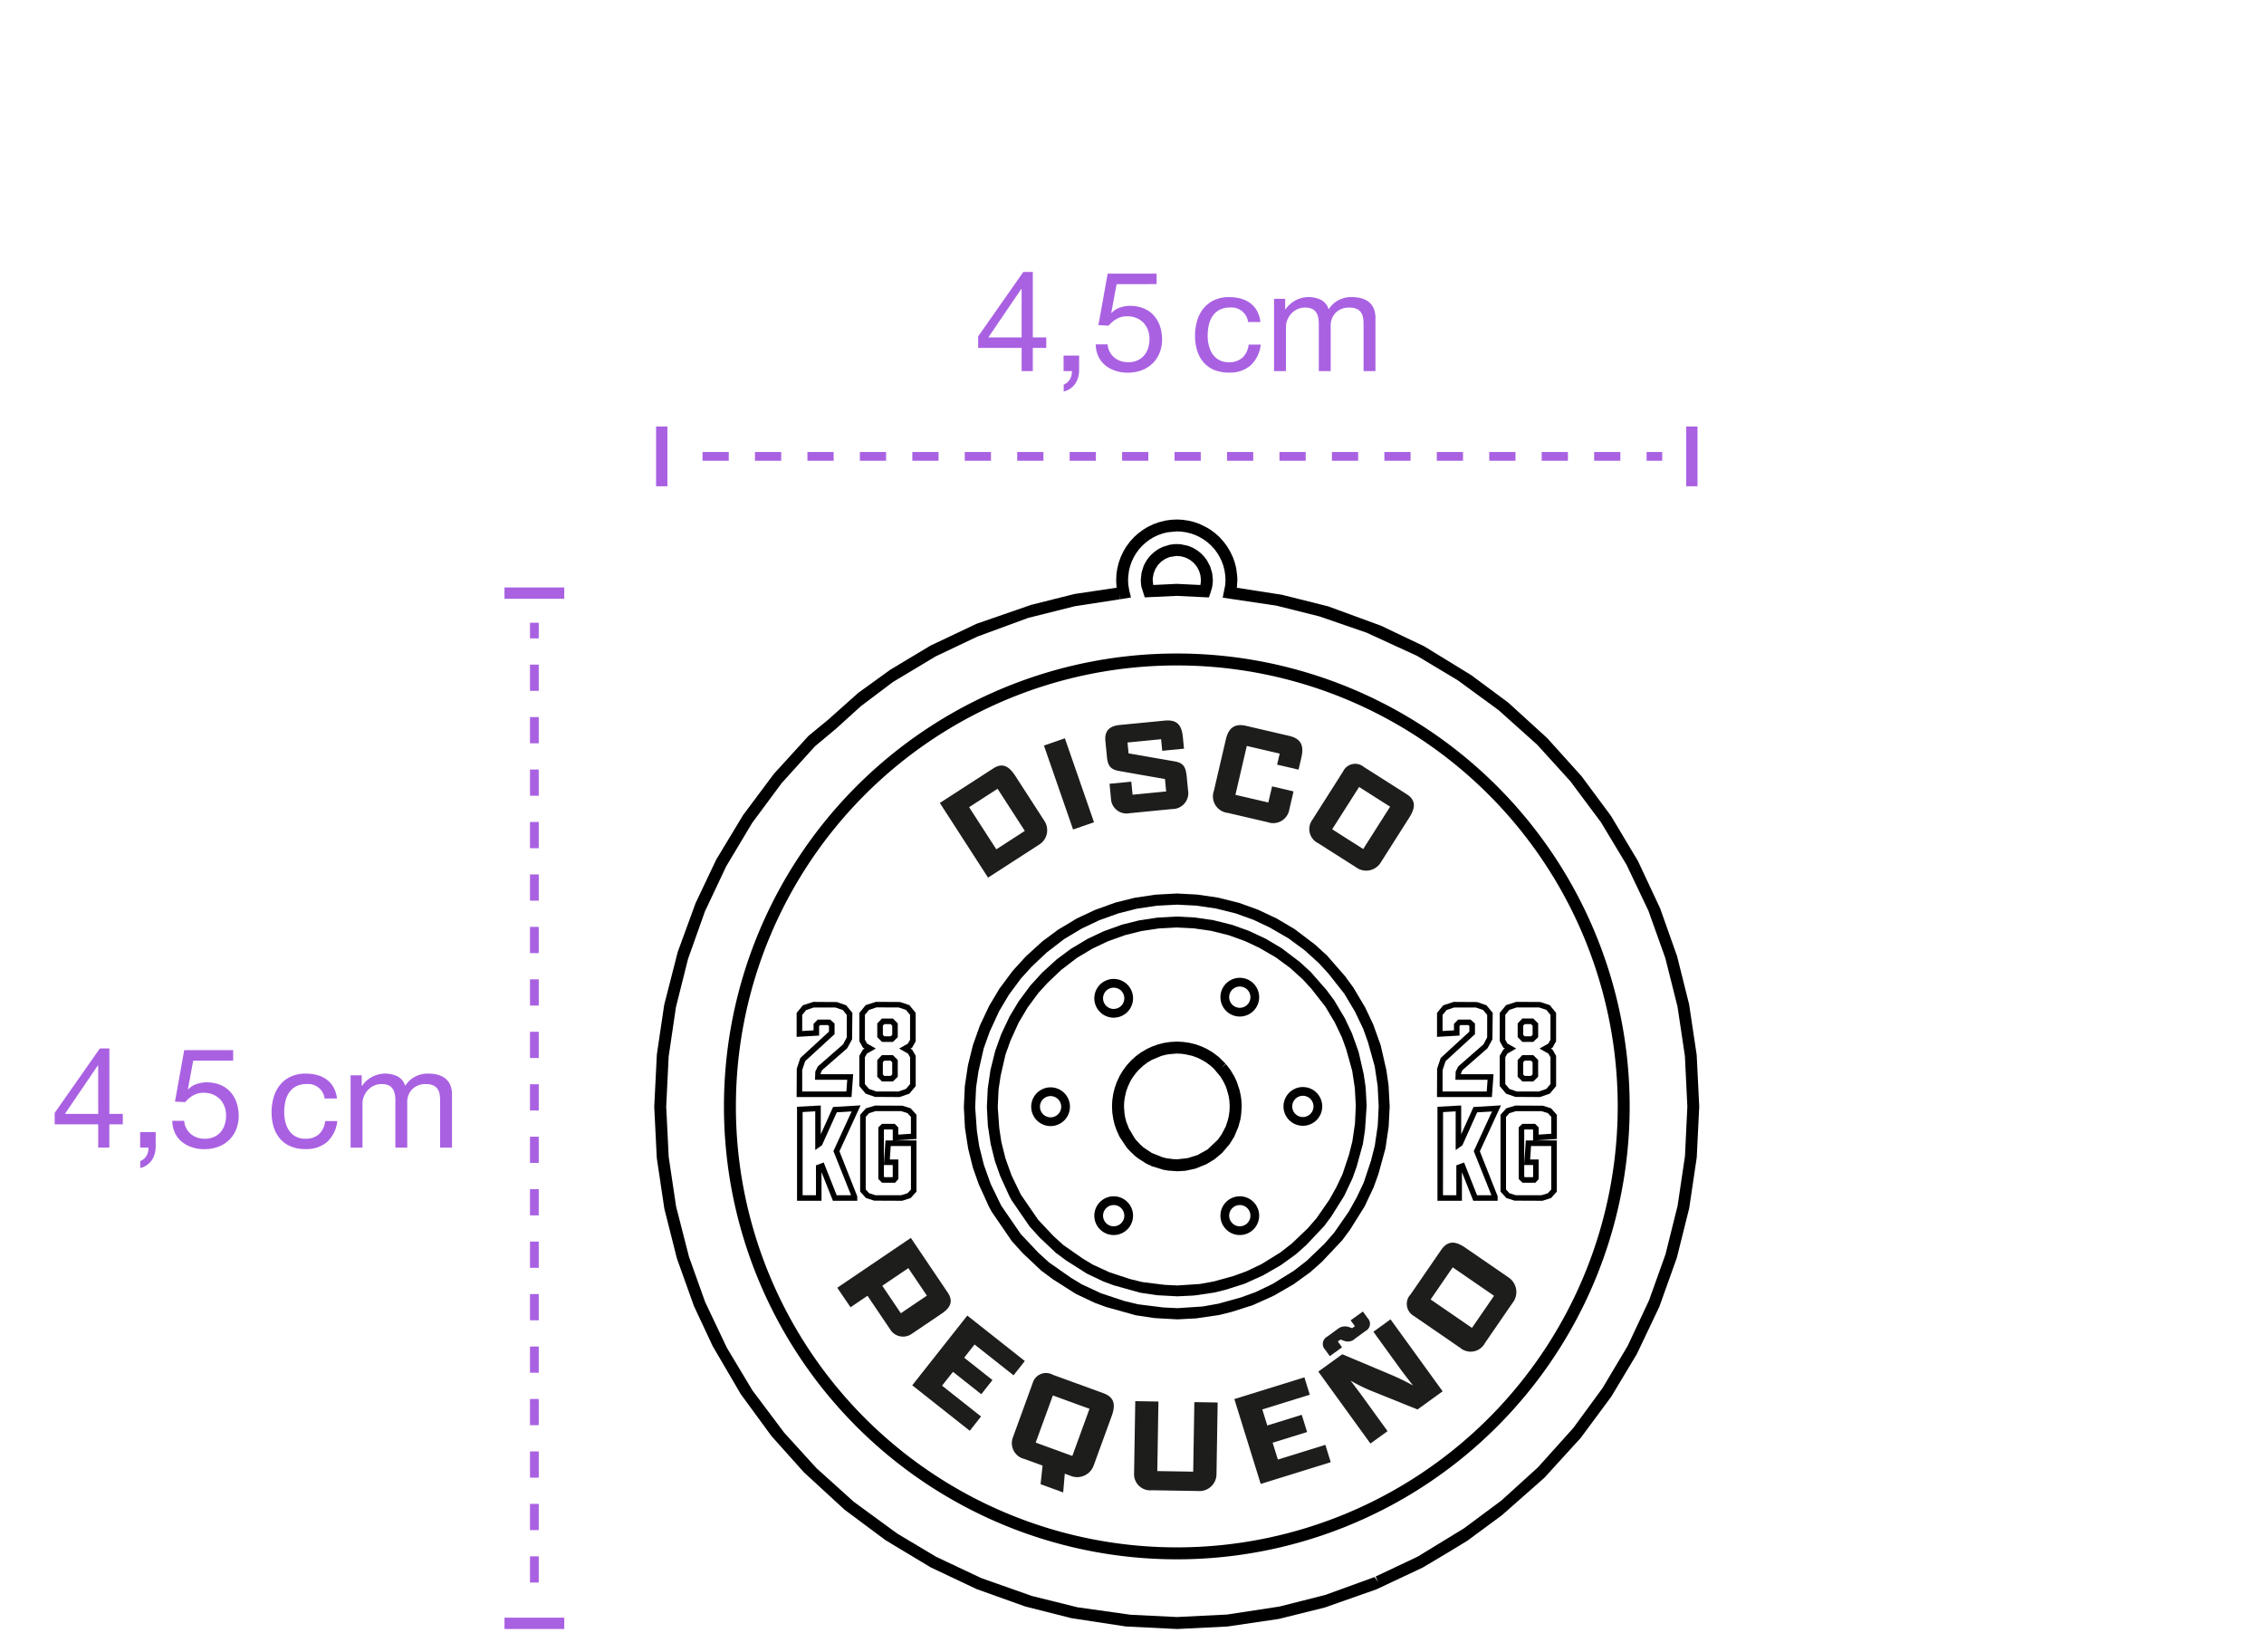 <svg xmlns="http://www.w3.org/2000/svg" xmlns:xlink="http://www.w3.org/1999/xlink" width="259" height="189" viewBox="0 0 259 189">
  <defs>
    <clipPath id="clip-path">
      <rect id="Rectángulo_44" data-name="Rectángulo 44" width="259" height="189" transform="translate(1381 587)" fill="none" stroke="#707070" stroke-width="1"/>
    </clipPath>
    <clipPath id="clip-path-2">
      <rect id="Rectángulo_42" data-name="Rectángulo 42" width="259" height="192" fill="none"/>
    </clipPath>
    <clipPath id="clip-path-3">
      <rect id="Rectángulo_43" data-name="Rectángulo 43" width="312.521" height="192" fill="none"/>
    </clipPath>
  </defs>
  <g id="Enmascarar_grupo_1" data-name="Enmascarar grupo 1" transform="translate(-1381 -587)" clip-path="url(#clip-path)">
    <g id="Grupo_90" data-name="Grupo 90" transform="translate(1385 584)">
      <g id="Grupo_87" data-name="Grupo 87">
        <g id="Grupo_86" data-name="Grupo 86" clip-path="url(#clip-path-2)">
          <path id="Trazado_260" data-name="Trazado 260" d="M7.233,130.415H3.425L7.2,124.863h.032Zm1.28,0v-7.488H7.425L2.257,130.3v1.312H7.233v2.656H8.509v-2.656h1.54v-1.2Zm3.52,2.08v1.776h.944a1.612,1.612,0,0,1-.024.416,1.521,1.521,0,0,1-.152.44,1.631,1.631,0,0,1-.3.4,1.209,1.209,0,0,1-.456.28v.8a2.266,2.266,0,0,0,1.344-.928,2.868,2.868,0,0,0,.42-1.568v-1.616Zm10.64-8.176v-1.2h-5.6l-1.056,5.888,1.168.064a3.347,3.347,0,0,1,.92-.776A2.365,2.365,0,0,1,19.3,128a2.74,2.74,0,0,1,1.048.192,2.35,2.35,0,0,1,.808.536,2.4,2.4,0,0,1,.52.816,2.82,2.82,0,0,1,.184,1.032,3.3,3.3,0,0,1-.192,1.176,2.423,2.423,0,0,1-.52.84,2.119,2.119,0,0,1-.768.5,2.562,2.562,0,0,1-.92.168,2.762,2.762,0,0,1-.936-.152,2.205,2.205,0,0,1-.736-.432,2.124,2.124,0,0,1-.5-.656,2.185,2.185,0,0,1-.216-.808h-1.36a3.332,3.332,0,0,0,.3,1.376A2.9,2.9,0,0,0,16.8,133.6a3.554,3.554,0,0,0,1.144.624,4.335,4.335,0,0,0,1.392.224,4.479,4.479,0,0,0,1.736-.312,3.559,3.559,0,0,0,1.24-.84,3.5,3.5,0,0,0,.744-1.208,4.077,4.077,0,0,0,.248-1.4,4.6,4.6,0,0,0-.288-1.7,3.47,3.47,0,0,0-.784-1.216,3.155,3.155,0,0,0-1.168-.728,4.185,4.185,0,0,0-1.424-.24,3.554,3.554,0,0,0-1.16.2,2.192,2.192,0,0,0-.952.616l-.032-.032.608-3.264Zm10.464,4.336h1.408a3.269,3.269,0,0,0-.384-1.272,2.839,2.839,0,0,0-.776-.888,3.225,3.225,0,0,0-1.088-.52,4.984,4.984,0,0,0-1.32-.168,4,4,0,0,0-1.712.344,3.419,3.419,0,0,0-1.224.944,4.024,4.024,0,0,0-.732,1.408,6.069,6.069,0,0,0-.24,1.736,5.563,5.563,0,0,0,.248,1.7,3.734,3.734,0,0,0,.736,1.336,3.245,3.245,0,0,0,1.216.864,4.306,4.306,0,0,0,1.672.3,3.593,3.593,0,0,0,2.5-.832,3.809,3.809,0,0,0,1.144-2.368H33.2a2.384,2.384,0,0,1-.7,1.488,2.225,2.225,0,0,1-1.576.528,2.263,2.263,0,0,1-1.1-.256,2.162,2.162,0,0,1-.752-.68,3.014,3.014,0,0,1-.424-.968,4.591,4.591,0,0,1-.136-1.12,5.64,5.64,0,0,1,.128-1.208,3.029,3.029,0,0,1,.424-1.032,2.2,2.2,0,0,1,.792-.72A2.534,2.534,0,0,1,31.089,127a1.9,1.9,0,0,1,2.048,1.656M36.109,126v8.272h1.36V129.12a1.988,1.988,0,0,1,.12-.6,2.293,2.293,0,0,1,1.072-1.276,2.031,2.031,0,0,1,1.016-.24,1.833,1.833,0,0,1,.76.136,1.156,1.156,0,0,1,.472.384,1.56,1.56,0,0,1,.248.584,3.5,3.5,0,0,1,.072.736v5.428h1.36V129.12a2.075,2.075,0,0,1,.576-1.536,2.141,2.141,0,0,1,1.584-.576,1.943,1.943,0,0,1,.808.144,1.2,1.2,0,0,1,.488.392,1.477,1.477,0,0,1,.24.584,3.864,3.864,0,0,1,.064.72v5.424h1.36v-6.064a2.725,2.725,0,0,0-.2-1.1,1.92,1.92,0,0,0-.56-.744,2.334,2.334,0,0,0-.864-.424,4.334,4.334,0,0,0-1.128-.136,3.09,3.09,0,0,0-1.5.368,2.892,2.892,0,0,0-1.1,1.04,1.79,1.79,0,0,0-.88-1.088,3.224,3.224,0,0,0-4.064,1.088h-.032V126Z" fill="#a961e2"/>
          <path id="Trazado_261" data-name="Trazado 261" d="M112.875,41.594h-3.808l3.776-5.552h.032Zm1.28,0V34.106h-1.088L107.9,41.482v1.312h4.976V45.45h1.276V42.794h1.54v-1.2Zm3.52,2.08V45.45h.944a1.612,1.612,0,0,1-.024.416,1.522,1.522,0,0,1-.152.44,1.631,1.631,0,0,1-.3.4,1.209,1.209,0,0,1-.456.28v.8a2.266,2.266,0,0,0,1.344-.928,2.868,2.868,0,0,0,.42-1.568V43.674Zm10.64-8.176V34.3h-5.6l-1.056,5.888,1.168.064a3.347,3.347,0,0,1,.92-.776,2.366,2.366,0,0,1,1.192-.3,2.74,2.74,0,0,1,1.048.192,2.35,2.35,0,0,1,.808.536,2.4,2.4,0,0,1,.52.816,2.82,2.82,0,0,1,.184,1.032,3.3,3.3,0,0,1-.192,1.176,2.423,2.423,0,0,1-.52.84,2.119,2.119,0,0,1-.768.5,2.562,2.562,0,0,1-.92.168,2.762,2.762,0,0,1-.936-.152,2.205,2.205,0,0,1-.736-.432,2.124,2.124,0,0,1-.5-.656,2.185,2.185,0,0,1-.216-.808h-1.36a3.332,3.332,0,0,0,.3,1.376,2.9,2.9,0,0,0,.784,1.016,3.553,3.553,0,0,0,1.144.624,4.335,4.335,0,0,0,1.392.224,4.479,4.479,0,0,0,1.736-.312,3.559,3.559,0,0,0,1.24-.84,3.5,3.5,0,0,0,.744-1.208,4.077,4.077,0,0,0,.248-1.4,4.6,4.6,0,0,0-.288-1.7,3.47,3.47,0,0,0-.784-1.216,3.155,3.155,0,0,0-1.168-.728,4.185,4.185,0,0,0-1.424-.24,3.554,3.554,0,0,0-1.16.2,2.192,2.192,0,0,0-.952.616l-.032-.032.608-3.264Zm10.464,4.336h1.408a3.269,3.269,0,0,0-.384-1.272,2.839,2.839,0,0,0-.776-.888,3.225,3.225,0,0,0-1.088-.52,4.979,4.979,0,0,0-1.32-.168,4,4,0,0,0-1.712.344,3.419,3.419,0,0,0-1.224.944,4.024,4.024,0,0,0-.732,1.408,6.069,6.069,0,0,0-.24,1.736,5.563,5.563,0,0,0,.248,1.7,3.734,3.734,0,0,0,.736,1.336,3.245,3.245,0,0,0,1.216.864,4.306,4.306,0,0,0,1.672.3,3.593,3.593,0,0,0,2.5-.832,3.809,3.809,0,0,0,1.144-2.368h-1.384a2.384,2.384,0,0,1-.7,1.488,2.225,2.225,0,0,1-1.576.528,2.263,2.263,0,0,1-1.1-.256,2.162,2.162,0,0,1-.752-.68,2.992,2.992,0,0,1-.424-.968,4.6,4.6,0,0,1-.136-1.12,5.641,5.641,0,0,1,.128-1.208,3.029,3.029,0,0,1,.424-1.032,2.2,2.2,0,0,1,.792-.72,2.531,2.531,0,0,1,1.232-.272,1.9,1.9,0,0,1,2.048,1.656m2.972-2.656V45.45h1.36V40.3a1.988,1.988,0,0,1,.12-.6,2.293,2.293,0,0,1,1.072-1.276,2.031,2.031,0,0,1,1.016-.24,1.833,1.833,0,0,1,.76.136,1.156,1.156,0,0,1,.472.384,1.56,1.56,0,0,1,.248.584,3.5,3.5,0,0,1,.072.736V45.45h1.36V40.3a2.075,2.075,0,0,1,.576-1.536,2.137,2.137,0,0,1,1.584-.576,1.943,1.943,0,0,1,.808.144,1.191,1.191,0,0,1,.488.392,1.477,1.477,0,0,1,.24.584,3.864,3.864,0,0,1,.064.72V45.45h1.36V39.386a2.725,2.725,0,0,0-.2-1.1,1.92,1.92,0,0,0-.56-.744,2.342,2.342,0,0,0-.864-.424,4.334,4.334,0,0,0-1.128-.136,3.09,3.09,0,0,0-1.5.368,2.9,2.9,0,0,0-1.1,1.04,1.79,1.79,0,0,0-.88-1.088,3.225,3.225,0,0,0-4.064,1.088h-.032V37.178Z" fill="#a961e2"/>
          <path id="Trazado_262" data-name="Trazado 262" d="M100.2,144.6l4.218,6.25c.668.989.317,1.727-.667,2.393l-3.433,2.321a1.727,1.727,0,0,1-2.411-.39,1.51,1.51,0,0,1-.089-.136l-2.578-3.819L93.3,152.533,91.781,150.3Zm-1.145,8.617,2.98-2.015-2.124-3.145-2.979,2.014Z" fill="#1d1d1b"/>
          <path id="Trazado_263" data-name="Trazado 263" d="M106.659,153.484l6.58,5.2-1.29,1.633-4.46-3.526L106.3,158.3l3.238,2.559-1.28,1.62-3.238-2.559-1.251,1.582,4.46,3.526-1.289,1.632-6.581-5.2Z" fill="#1d1d1b"/>
          <path id="Trazado_264" data-name="Trazado 264" d="M111.887,167.384l2.242-6.157a1.591,1.591,0,0,1,1.951-1.118,1.556,1.556,0,0,1,.349.141l5.794,2.112c1.294.471,1.41,1.362.955,2.611l-2.061,5.656a2.008,2.008,0,0,1-2.564,1.218c-.051-.018-.1-.039-.151-.061l-.592-.215-.182,2.147-2.586-.943.229-2.13-2.087-.76a1.854,1.854,0,0,1-1.382-2.227,1.882,1.882,0,0,1,.087-.273m6.785,2.155,1.964-5.392-4.191-1.527-1.964,5.392Z" fill="#1d1d1b"/>
          <path id="Trazado_265" data-name="Trazado 265" d="M135.3,163.427l-.133,8.143a1.952,1.952,0,0,1-1.914,1.989,2.049,2.049,0,0,1-.207-.007l-5.268-.087a1.846,1.846,0,0,1-2.04-1.941l.136-8.252,2.65.044-.13,7.955,4.108.067.131-7.955Z" fill="#1d1d1b"/>
          <path id="Trazado_266" data-name="Trazado 266" d="M137.209,163.034l8.012-2.484.616,1.987-5.431,1.683.571,1.837,3.942-1.223.612,1.971-3.943,1.223.6,1.925,5.431-1.683.616,1.985-8.011,2.484Z" fill="#1d1d1b"/>
          <path id="Trazado_267" data-name="Trazado 267" d="M158.16,164.226l-5.205-2.1a18.972,18.972,0,0,1-2.446-1.2c.508.674.972,1.285,1.274,1.7l2.953,4.078-1.962,1.418-5.96-8.231,2.74-1.982,5.3,2.228a27.688,27.688,0,0,1,2.79,1.339c-.6-.766-1.162-1.494-1.511-1.975l-3.016-4.166,1.96-1.418,5.96,8.231Zm-5.919-8.995-1.222.885a1.17,1.17,0,0,1-1.275.246l-.4-.133-.3.214.486.671-1.4,1.011-.551-.76a.937.937,0,0,1,.22-1.451l1.181-.855a1.356,1.356,0,0,1,1.346-.26l.359.127L151,154.7l-.487-.671,1.4-1.01.56.772a.918.918,0,0,1-.037,1.3.934.934,0,0,1-.191.139" fill="#1d1d1b"/>
          <path id="Trazado_268" data-name="Trazado 268" d="M163.143,157.242l-5.4-3.713a1.587,1.587,0,0,1-.6-2.164,1.627,1.627,0,0,1,.224-.3l3.493-5.079c.779-1.133,1.672-1.022,2.767-.269l4.961,3.412a2.007,2.007,0,0,1,.537,2.787c-.031.045-.063.089-.1.131l-3.145,4.573a1.851,1.851,0,0,1-2.746.625m3.784-6.024-4.729-3.253-2.526,3.673,4.729,3.252Z" fill="#1d1d1b"/>
          <path id="Trazado_269" data-name="Trazado 269" d="M103.516,94.845l6.111-3.947c1.1-.713,1.834-.216,2.546.887l3.277,5.073a1.939,1.939,0,0,1-.488,2.7c-.039.028-.08.054-.121.078l-5.808,3.753Zm9.721,3.2-3.115-4.822-3.258,2.105,3.114,4.822Z" fill="#1d1d1b"/>
          <rect id="Rectángulo_37" data-name="Rectángulo 37" width="2.534" height="10.166" transform="translate(115.426 88.28) rotate(-19.143)" fill="#1d1d1b"/>
          <path id="Trazado_270" data-name="Trazado 270" d="M131.911,93.388a1.822,1.822,0,0,1-1.816,2.155l-4.87.476a1.786,1.786,0,0,1-2.1-1.4,1.824,1.824,0,0,1-.033-.3l-.161-1.665,2.489-.243.146,1.494,3.843-.375-.137-1.416-5.339-.94c-.9-.18-1.206-.605-1.3-1.6l-.177-1.821c-.116-1.182.508-1.714,1.629-1.824l5.15-.5c1.509-.148,1.958.594,2.089,1.933l.124,1.275-2.49.243-.129-1.323-3.842.375.121,1.245,5.337.925c.929.192,1.2.589,1.314,1.725Z" fill="#1d1d1b"/>
          <path id="Trazado_271" data-name="Trazado 271" d="M143.979,93.525l-.479,2.057a1.87,1.87,0,0,1-2.143,1.55,1.842,1.842,0,0,1-.334-.086l-4.555-1.06a1.906,1.906,0,0,1-1.7-2.1,1.863,1.863,0,0,1,.1-.429l1.369-5.881c.347-1.493,1.177-1.815,2.335-1.545l4.891,1.139c1.371.318,1.737,1.094,1.407,2.51l-.316,1.357-2.453-.571.294-1.264-3.763-.876-1.3,5.592,3.763.875.43-1.843Z" fill="#1d1d1b"/>
          <path id="Trazado_272" data-name="Trazado 272" d="M146.137,96.767l3.513-5.529a1.536,1.536,0,0,1,2.365-.514l4.907,3.119c1.1.7,1,1.579.284,2.7l-3.228,5.079a1.948,1.948,0,0,1-2.665.7c-.046-.027-.091-.055-.135-.086l-4.42-2.808a1.789,1.789,0,0,1-.78-2.407,1.893,1.893,0,0,1,.155-.25m5.818,3.346,3.077-4.842-3.548-2.255L148.4,97.857Z" fill="#1d1d1b"/>
          <path id="Trazado_273" data-name="Trazado 273" d="M130.677,189.336l-.977-.046-4.9-.243-6.23-.951-5.284-1.336-5.565-1.991-5.243-2.479L97.3,179.176l-4.688-3.491L87.953,171.4l-3.694-4.131-3.508-4.787-3.219-5.5L75.388,152.4l-1.954-5.461L72,141.255l-.865-5.8-.291-5.859.3-5.992.841-5.668,1.548-6.049,2.046-5.594,2.352-4.96L81,96.25l3.523-4.721L88.5,87.163l2.253-1.849,3.422-3.053L97.856,79.6l4.589-2.751,5.278-2.5,6.234-2.16,4.985-1.249,4.806-.716L123.717,70l-.029-.612.036-.746.09-.608.163-.661.227-.642.319-.677.316-.525.445-.6.469-.509.445-.4.6-.446.527-.316.615-.294.64-.232.727-.182.6-.089.714-.039.647.032.738.109.6.15.642.226.806.4.453.276.492.366.506.454.5.555.364.494.351.578.322.679.206.578.168.657.118.889.022.466-.06.9,5.143.8,5.3,1.325,6.04,2.214,4.956,2.361,5.4,3.314,4.219,3.133,4.457,4.063,3.911,4.339,3.375,4.55,3.085,5.16,2.536,5.41,1.939,5.472,1.375,5.5.868,5.8.291,5.9-.284,5.823-.861,5.8-1.42,5.687-2,5.591-2.559,5.384-2.932,4.889-3.5,4.728-4.165,4.568-4.843,4.27-3.966,2.927-2.2,1.339-2.914,1.733L153.46,184.8l-5.9,2.076-5.266,1.309-5.883.866Zm-22.4-5.816,5.775,2.038,5.195,1.289,6.078.858,5.306.261,5.75-.284,5.989-.916,5.226-1.321,5.656-2.054.41.561-.292-.618,4.806-2.274,5.3-3.238,4.266-3.17,4.189-3.8,4.058-4.513,3.34-4.563,2.87-4.817,2.443-5.2,1.889-5.281,1.387-5.557.841-5.672.273-5.673-.28-5.777-.848-5.668-1.4-5.565-1.928-5.391-2.492-5.24-2.93-4.872-3.507-4.7-3.792-4.174-4.427-3.966L162.743,80.8l-4.63-2.776-5.775-2.653-5.374-1.856-4.945-1.237-6.142-.914.29-1.468.027-.577-.027-.513-.086-.574-.136-.53-.174-.48-.25-.527-.283-.465-.307-.412-.39-.428-.409-.366-.412-.3-.5-.3-.494-.229-.516-.182-.5-.121-.574-.085-.512-.023-1.09.108-.562.14-.514.188-.494.236-.435.265-.466.347-.39.358-.358.394-.344.466-.261.44-.247.526-.182.518-.131.53-.077.619-.023.469.028.509.122.707.187.739-1.231.2-.124-.623.1.626-5.184.8-5.308,1.329-5.8,2.129-4.806,2.279-4.883,2.929-3.665,2.761-2.839,2.575L89.23,88.366l-3.815,4.222-3.374,4.553-2.959,4.946-2.434,5.155-1.94,5.459-1.379,5.5-.837,5.669-.278,5.727.04.758.244,4.966.845,5.67,1.482,5.785,1.848,5.167,2.483,5.229,2.921,4.869,3.618,4.819,3.707,4.076,4.286,3.862,4.977,3.635,4.451,2.655Zm22.384-46.546-1.028-.075-.536-.092-1.323-.406-.673-.321-.789-.5-.426-.318-.625-.592-.369-.407-.806-1.21-.356-.781-.209-.592-.158-.642-.112-.717-.041-.759.034-.695.107-.724.17-.7.244-.69.339-.717.339-.566.475-.64.489-.532.49-.447.583-.436.683-.409.6-.281.747-.27.639-.159.719-.109.76-.043.7.036.72.1.772.192.622.225.654.306.626.37.731.555.747.742-.474.5.505-.46.259.315.289.392.411.686.28.592.321.954.144.658.074.5.039.727-.064.961-.085.552-.242.878-.476,1.119-.515.824-.848,1-.878.738-.939.565-1.262.509-1.141.243Zm-2.888-2.085,1.248.494.454.112.74.091.446.022,1.2-.132,1.127-.35,1.149-.64,1.2-1.138.437-.629.456-.881.21-.632.119-.47.092-.621.026-.589-.033-.592-.085-.557-.205-.742-.151-.421-.243-.5-.322-.539-.756-.911-.417-.377-.5-.372-.548-.316-.5-.236-.527-.188-.764-.171-.435-.064-.556-.026-.793.061-.423.062-.538.137-1.1.456-.536.321-.51.392-.457.432-.32.352-.373.5-.285.48-.279.608-.187.522-.151.669-.074.5-.025.557.051.725.073.487.138.544.3.764.645,1.087.171.233.509.538.344.312Zm-.814-63.557-.383-1.214-.049-.333-.025-.436.088-.839.24-.77.146-.306.241-.4.2-.271.269-.3.3-.273.379-.282.291-.174.363-.175.773-.241.468-.07.337-.016.472.023.788.164.318.114.365.169.351.207.327.239.3.268.274.3.282.38.375.717.228.776.073.767-.019.374-.069.465-.2.664-.169.479-3.678-.178Zm3.663-1.547,2.7.132.049-.328.011-.236-.053-.541-.155-.514-.254-.476-.368-.445-.422-.339-.479-.248-.518-.15-.538-.047-.8.128-.5.213-.446.306-.378.387-.293.451-.2.5-.1.534-.009.231.061.573Z"/>
          <path id="Trazado_274" data-name="Trazado 274" d="M130.625,181.366a51.807,51.807,0,1,1,51.808-51.807,51.807,51.807,0,0,1-51.808,51.807m0-102.248a50.44,50.44,0,1,0,50.441,50.441,50.44,50.44,0,0,0-50.441-50.441"/>
          <path id="Trazado_275" data-name="Trazado 275" d="M130.7,153.917l-2.6-.143-2.159-.322-3.4-.95-1.3-.477-2.159-1.02-2.618-1.663-1.346-1-2.1-1.978-1.273-1.407-2.315-3.376-.29-.544-1.162-2.552-.681-1.921-.544-2.192-.363-2.356-.125-2.377.109-2.392.354-2.373.569-2.31.8-2.255,1.081-2.283,1.156-1.935,1.508-2.03,1.521-1.666,1.862-1.7,1.814-1.346,2.159-1.294,2.047-.962,2.373-.855,2.185-.544,2.367-.355,2.445-.136,2.326.122,2.369.344,2.446.61,2.127.767,2.159,1.011,2.059,1.219,2.332,1.767,1.374,1.254,2.043,2.337.981,1.339,1.345,2.267.918,1.937.854,2.381.652,2.848.249,1.7.132,2.456-.118,2.312-.369,2.5-.8,2.911-.548,1.519-1.042,2.21-1.664,2.656-.9,1.215-2.322,2.461-1.307,1.162-1.92,1.392-2.28,1.317L139.3,152.3l-2.426.77-1.425.353-2.608.381Zm-10.942-4.008,2.194,1.022,2.586.863,1.648.4,2.9.362,1.622.079,2.867-.19,1.8-.319,2.573-.713,1.672-.606,1.952-.934,2.422-1.5,1.478-1.145,2.046-1.956,1.124-1.292,1.653-2.38.9-1.609.8-1.683.836-2.5.445-1.756.339-2.313.106-2.18-.117-2.334-.338-2.247-.778-2.79-.549-1.528-.924-1.931-1.225-2.058L148,114.4l-1.093-1.2-1.626-1.479-1.881-1.388-2.172-1.254-1.82-.861-2.067-.742-2.261-.56-2.253-.326-2.188-.109-2.324.123-2.251.339-2.117.533-2.2.792-1.994.945-2,1.195-2.023,1.553L114,113.6l-1.2,1.318-1.39,1.881-1.118,1.881-1.074,2.343-.684,1.908-.6,2.631-.269,1.814-.105,2.263.195,2.717.269,1.768.535,2.132.788,2.2,1.2,2.464,2.232,3.242,1.987,2.111,1.254,1.141,2.518,1.759Z"/>
          <rect id="Rectángulo_38" data-name="Rectángulo 38" width="1.295" height="6.838" transform="translate(71.056 51.784)" fill="#a961e2"/>
          <rect id="Rectángulo_39" data-name="Rectángulo 39" width="1.295" height="6.838" transform="translate(188.9 51.784)" fill="#a961e2"/>
          <line id="Línea_7" data-name="Línea 7" x2="109.788" transform="translate(76.369 55.203)" fill="none" stroke="#a961e2" stroke-miterlimit="10" stroke-width="1" stroke-dasharray="3 3"/>
          <rect id="Rectángulo_40" data-name="Rectángulo 40" width="6.838" height="1.295" transform="translate(53.713 188.041)" fill="#a961e2"/>
          <rect id="Rectángulo_41" data-name="Rectángulo 41" width="6.838" height="1.295" transform="translate(53.713 70.197)" fill="#a961e2"/>
          <line id="Línea_8" data-name="Línea 8" y1="109.788" transform="translate(57.132 74.235)" fill="none" stroke="#a961e2" stroke-miterlimit="10" stroke-width="1" stroke-dasharray="3 3"/>
        </g>
      </g>
      <path id="Trazado_276" data-name="Trazado 276" d="M93.266,128.329H87.292l.008-3.041.4-1.181,3.3-3.027v-.79l-.213-.19H89.75l-.2.205v1l-2.255.132v-2.518l.648-.79,1.092-.365,2.643.008,1.025.357.652.79-.018,2.894-.521.971-2.906,2.539-.186.421v.292h3.71Zm-5.656-.318h5.36l.119-1.661H89.4l.014-.707.254-.541,2.91-2.542.453-.865V119.03l-.519-.634-.915-.318H89.059l-.929.319-.519.633V121.1l1.618-.1v-.827l.389-.392H90.9l.408.365v1.074l-3.339,3.064-.364,1.081Z" fill="#1d1d1b"/>
      <path id="Trazado_277" data-name="Trazado 277" d="M93.414,128.488H87.133l.017-3.252.409-1.223,3.273-3.006v-.653l-.114-.1h-.9l-.111.113v1.088l-2.573.151v-2.743l.713-.87,1.187-.388,2.7.017,1.067.372.713.869-.038,3.025-.557,1.016-2.879,2.516-.16.358v.1H93.6Zm-5.643-.637h5.052l.1-1.342H89.237l.033-.935.293-.592,2.888-2.523.42-.8v-2.568l-.454-.554-.847-.294H89.085l-.861.295-.453.554v1.841l1.3-.076v-.742l.482-.489h1.413l.507.453v1.215l-3.36,3.084-.341,1.017Zm-.311-2.537h0l.377-1.119,3.316-3.045-3.316,3.045Zm2.226-5.374h1.156l.311.279-.311-.279H89.686l-.135.136Zm-2.235-.969.612-.721-.028.009Zm5.417-.393.325.393Zm-1.22-.653h0l.164.056Z"/>
      <path id="Trazado_278" data-name="Trazado 278" d="M98.882,128.329l-2.727-.009-1.024-.356-.663-.79v-3.361l.37-.643.394-.226-.4-.226-.369-.658v-3.146l.663-.805,1.076-.35,2.7.008,1.026.341.663.805v3.146l-.368.659-.4.226.394.225.37.643v3.361l-.663.79Zm-2.648-.319h2.6l.915-.319.533-.632V123.9l-.285-.5-.8-.458.8-.458.285-.509v-2.948l-.533-.647-.914-.305h-2.6l-.914.305-.533.647v2.948l.286.509.8.458-.8.458-.285.5v3.16l.533.633Zm1.846-1.46H96.967l-.449-.45v-1.781l.448-.466h1.115l.465.463V126.1Zm-.979-.319h.849l.275-.265v-1.518l-.277-.277H97.1l-.264.276v1.521Zm.979-4.21H96.967l-.449-.449v-1.44l.448-.465h1.115l.465.463v1.443ZM97.1,121.7h.849l.275-.265v-1.175l-.277-.278H97.1l-.264.275v1.18Z" fill="#1d1d1b"/>
      <path id="Trazado_279" data-name="Trazado 279" d="M98.91,128.488,96.1,128.47l-1.066-.37-.729-.868v-3.461l.414-.719.189-.108-.192-.109-.407-.735v-3.244l.729-.885,1.17-.373,2.749.016,1.069.357.729.885v3.249l-.408.734-.193.11.19.108.413.719v3.461l-.729.867Zm-2.726-.326h0l-.958-.333-.439-.523.439.523Zm4.093-.856-.438.523-.816.282.816-.282Zm-4.015.546H98.8l.847-.3.467-.555v-3.06l-.24-.42-1.008-.576,1-.571.245-.435v-2.852l-.467-.566-.847-.283H96.26l-.846.283-.468.566v2.85l.245.434,1,.571-1.006.576-.245.42V127l.467.556Zm-1.307-4.568.6-.342-.6-.342-.326-.584.326.584.6.342Zm3.925-5.36h0l.958.32.6.726v3.046l-.327.584-.283.164.283-.164.327-.584V118.97l-.6-.726Zm-4.253,1.046.628-.734-.03.01Zm3.518,7.736H96.9l-.542-.542v-1.911l.539-.561h1.25l.556.557v1.918Zm-.978-.636h.721l.181-.174V124.51l-.185-.184H97.17l-.173.181V125.9Zm1.223-1.689-.011,1.662.011-.011Zm-1.352-.371-.013.014Zm1.11-1.831H96.9l-.542-.543v-1.57l.539-.56h1.25l.556.557v1.577Zm-.978-.637h.722l.18-.173v-1.043l-.184-.184h-.715l-.173.18v1.049Zm1.223-1.348-.014,1.323.014-.013Zm-1.352-.37-.013.014Z"/>
      <path id="Trazado_280" data-name="Trazado 280" d="M93.912,140.194H91.394l-1.436-3.615-.133.05v3.565H87.342V129.747l2.4-.131v3.869l1.671-3.712,2.784-.163-2.332,5.074,2.048,5.154Zm-2.3-.318,1.982-.009-2.077-5.194,2.168-4.716-2.062.122-1.712,3.81-.49.348v-4.286l-1.761.1v9.828H89.5v-3.468l.634-.235Z" fill="#1d1d1b"/>
      <path id="Trazado_281" data-name="Trazado 281" d="M94.071,140.354H91.285l-1.305-3.279v3.279h-2.8V129.6l2.716-.148v3.3l1.407-3.125,3.144-.187-2.414,5.253,2.034,5.148Zm-2.462-.318,2.143-.01Zm-.108,0-1.452-3.66Zm-4,0h0Zm.318-.318h1.527V136.3l.885-.326,1.487,3.748,1.64-.007-2.015-5.046,2.086-4.537-1.7.1-1.693,3.762-.773.552v-4.426l-1.443.081Zm3.869-5.041.127.317-.126-.317.028-.061,2.221-4.833-.84.05.84-.05Zm-.172-4.75-.058.128Z"/>
      <path id="Trazado_282" data-name="Trazado 282" d="M99.173,140.194l-3.12-.007-.9-.283-.6-.662v-8.665l.6-.662.943-.29,3.1.007.9.283.595.662v2.558l-2.4.164v-1.131l-.133-.134H97.088l-.131.123v5.5l.149.148h1.068l.117-.128v-1.574H97.283l.164-2.5h3.24v5.628l-.595.662Zm-3.047-.318h3l.789-.25.457-.506v-5.188H97.745l-.122,1.86h.986v2.016l-.293.327H96.971l-.334-.336v-5.772l.321-.3h1.33l.318.326v.92l1.761-.12v-2.141l-.457-.505-.79-.25h-3l-.79.25-.457.505v8.413l.457.506Z" fill="#1d1d1b"/>
      <path id="Trazado_283" data-name="Trazado 283" d="M99.2,140.353l-3.191-.014-.937-.3L94.4,139.3v-8.787l.667-.74,1.033-.311,3.142.015.938.3.665.74v2.768l-2.451.163h2.451V139.3l-.665.739Zm-.049-.318h0l.854-.27.272-.3-.273.3Zm-3-.318H99.1l.726-.229.387-.428v-4.971H97.895l-.1,1.542h.979v2.236l-.381.422H96.908l-.427-.428v-5.907l.417-.4h1.46l.408.416v.816l1.442-.1V130.76l-.387-.429L99.1,130.1H96.151l-.726.229-.387.429v8.3l.387.428Zm2.094-1.746.2-.227Zm-1.447-.245.1.1Zm.373-.076H98.1l.029-.032v-1.353H97.117v1.33Zm-.055-5.425v3.991l.182-2.765h.834v-1.217l-.041-.04h-.939Zm.48,1.544-.059.9Zm-.575-1.894h1.2l.093.093-.093-.093Zm2.146-2.086.831.263.273.3-.272-.3Z"/>
      <path id="Trazado_284" data-name="Trazado 284" d="M166.524,128.329H160.55l.008-3.041.4-1.181,3.3-3.027v-.79l-.213-.19h-1.031l-.2.205v1l-2.255.132v-2.518l.648-.79,1.092-.365,2.643.008,1.025.357.652.79-.018,2.894-.521.971-2.906,2.539-.186.421v.292h3.714Zm-5.656-.318h5.36l.119-1.661h-3.69l.014-.707.254-.541,2.91-2.542.453-.865V119.03l-.519-.634-.915-.318h-2.537l-.93.319-.519.633V121.1l1.618-.1v-.827l.389-.392h1.286l.408.365v1.074l-3.339,3.064-.364,1.081Z" fill="#1d1d1b"/>
      <path id="Trazado_285" data-name="Trazado 285" d="M166.671,128.488h-6.28l.015-3.252.412-1.223,3.275-3.006v-.653l-.114-.1h-.9l-.111.113v1.088l-2.573.151v-2.743l.713-.87,1.186-.388,2.692.017,1.067.372.713.869-.037,3.025-.557,1.016-2.879,2.516-.159.358v.1h3.725Zm-5.644-.637h5.052l.1-1.342h-3.682l.031-.935.295-.592,2.887-2.523.421-.8v-2.568l-.455-.554-.846-.294h-2.485l-.861.295-.455.554v1.841l1.305-.076v-.742l.481-.489h1.414l.506.453v1.215l-3.36,3.084-.342,1.017Zm-.309-2.537h0l.376-1.119,3.317-3.045-3.317,3.045Zm2.225-5.374h1.16l.311.279-.311-.279h-1.157l-.134.136Zm-2.234-.969.611-.721-.028.009Zm5.416-.393.326.393Zm-1.219-.653h0l.163.056Z"/>
      <path id="Trazado_286" data-name="Trazado 286" d="M172.14,128.329l-2.727-.009-1.024-.356-.663-.79v-3.361l.37-.643.394-.226-.4-.226-.369-.658v-3.146l.663-.805,1.076-.35,2.7.008,1.026.342.663.805v3.146l-.368.658-.4.226.394.226.37.643v3.361l-.663.79Zm-2.648-.319h2.6l.915-.319.533-.632V123.9l-.285-.5-.8-.458.8-.458.285-.509v-2.948l-.533-.647-.914-.305h-2.6l-.914.305-.533.647v2.948l.286.509.8.458-.8.458-.285.5v3.16l.533.633Zm1.846-1.46h-1.113l-.449-.45v-1.781l.448-.466h1.115l.465.463V126.1Zm-.979-.319h.852l.275-.265v-1.518l-.277-.277h-.848l-.265.276v1.521Zm.979-4.21h-1.113l-.449-.449v-1.44l.448-.465h1.115l.465.463v1.443Zm-.979-.318h.852l.275-.265v-1.175l-.277-.278h-.848l-.265.275v1.18Z" fill="#1d1d1b"/>
      <path id="Trazado_287" data-name="Trazado 287" d="M172.167,128.488l-2.807-.018-1.065-.37-.729-.868v-3.461l.414-.719.188-.108-.191-.109-.408-.735v-3.244l.729-.885,1.171-.373,2.749.016,1.068.357.729.885v3.249l-.408.734-.193.11.19.108.413.719v3.461l-.73.867Zm-2.726-.326h0l-.958-.333-.438-.523.438.523Zm4.093-.856-.438.523-.816.282.816-.282Zm-4.016.546h2.543l.846-.3.468-.555v-3.06l-.244-.42-1.008-.576,1.006-.571.245-.435v-2.852l-.468-.566-.847-.283h-2.544l-.846.283-.467.566v2.85l.244.434,1.005.571-1.007.576-.241.42V127l.468.556Zm-1.306-4.568.6-.342-.6-.342-.326-.584.326.584.6.342Zm3.925-5.36h0l.958.32.6.726v3.046l-.327.584-.283.164.283-.164.327-.584V118.97l-.6-.726Zm-4.253,1.046.627-.734-.029.01Zm3.517,7.736h-1.242l-.542-.542v-1.911l.538-.561h1.25l.557.557v1.918Zm-.977-.636h.721l.181-.174V124.51l-.185-.184h-.714l-.174.181V125.9Zm1.223-1.689-.012,1.662.012-.011Zm-1.352-.371-.014.014Zm1.109-1.831h-1.242l-.542-.543v-1.57l.539-.56h1.249l.557.557v1.577Zm-.977-.637h.721l.181-.173v-1.043l-.184-.184h-.715l-.174.18v1.049Zm1.223-1.348-.014,1.323.014-.013Zm-1.352-.37-.014.014Z"/>
      <path id="Trazado_288" data-name="Trazado 288" d="M167.17,140.194h-2.518l-1.436-3.615-.133.05v3.565H160.6V129.747l2.4-.131v3.869l1.671-3.712,2.784-.163-2.332,5.074,2.048,5.154Zm-2.3-.318,1.982-.009-2.077-5.194,2.168-4.716-2.062.122-1.712,3.81-.49.348v-4.286l-1.761.1v9.828h1.847v-3.468l.634-.235Z" fill="#1d1d1b"/>
      <path id="Trazado_289" data-name="Trazado 289" d="M167.329,140.354h-2.786l-1.3-3.279v3.279h-2.8V129.6l2.716-.148v3.3l1.407-3.125,3.144-.187-2.414,5.253,2.034,5.148Zm-2.462-.318,2.143-.01Zm-.108,0-1.452-3.66Zm-4,0h0Zm.318-.318h1.527V136.3l.885-.326,1.487,3.748,1.64-.007-2.017-5.041,2.086-4.537-1.7.1L163.3,134l-.772.552v-4.426l-1.443.081Zm3.869-5.041.127.317-.126-.317.028-.061,2.221-4.833-.84.05.84-.05Zm-.172-4.75-.058.128Z"/>
      <path id="Trazado_290" data-name="Trazado 290" d="M172.43,140.194l-3.12-.007-.9-.283-.6-.662v-8.665l.6-.662.944-.29,3.094.007.9.283.6.662v2.558l-2.4.164v-1.131l-.133-.134h-1.07l-.131.123v5.5l.149.148h1.068l.117-.128v-1.574H170.54l.164-2.5h3.24v5.628l-.6.662Zm-3.047-.318h3l.789-.25.457-.506v-5.188H171l-.122,1.86h.986v2.016l-.293.327h-1.343l-.334-.336v-5.772l.321-.3h1.331l.318.326v.92l1.76-.12v-2.141l-.457-.505-.789-.25h-3l-.79.25-.457.505v8.413l.457.506Z" fill="#1d1d1b"/>
      <path id="Trazado_291" data-name="Trazado 291" d="M172.454,140.353l-3.192-.014-.936-.3-.667-.739v-8.787l.667-.74,1.033-.311,3.142.015.938.3.665.74v2.768l-2.451.163H174.1V139.3l-.665.739Zm-.049-.318h0l.854-.27.272-.3-.273.3Zm-3-.318h2.947l.726-.229.387-.428v-4.971h-2.316l-.1,1.542h.979v2.236l-.381.422h-1.479l-.428-.428v-5.907l.417-.4h1.46l.408.416v.816l1.442-.1V130.76l-.387-.429-.726-.229H169.4l-.726.229-.386.429v8.3l.386.428Zm2.094-1.746.205-.227Zm-1.447-.245.1.1Zm.373-.076h.934l.029-.032v-1.353h-1.016v1.33Zm-.055-5.425v3.991l.181-2.765h.835v-1.217l-.041-.04h-.94Zm.48,1.544-.06.9Zm-.571-1.894h1.2l.093.093-.093-.093Zm2.146-2.086.831.263.273.3-.272-.3Z"/>
      <g id="Grupo_89" data-name="Grupo 89">
        <g id="Grupo_88" data-name="Grupo 88" clip-path="url(#clip-path-3)">
          <path id="Trazado_292" data-name="Trazado 292" d="M139.547,117.062a1.715,1.715,0,1,1-1.714-1.714A1.714,1.714,0,0,1,139.547,117.062Z" fill="none" stroke="#000" stroke-miterlimit="10" stroke-width="1"/>
          <path id="Trazado_293" data-name="Trazado 293" d="M146.762,129.558a1.715,1.715,0,1,1-1.714-1.714A1.714,1.714,0,0,1,146.762,129.558Z" fill="none" stroke="#000" stroke-miterlimit="10" stroke-width="1"/>
          <path id="Trazado_294" data-name="Trazado 294" d="M139.547,142.055a1.715,1.715,0,1,1-1.714-1.714A1.714,1.714,0,0,1,139.547,142.055Z" fill="none" stroke="#000" stroke-miterlimit="10" stroke-width="1"/>
          <path id="Trazado_295" data-name="Trazado 295" d="M117.9,129.592a1.715,1.715,0,1,1-1.714-1.714A1.714,1.714,0,0,1,117.9,129.592Z" fill="none" stroke="#000" stroke-miterlimit="10" stroke-width="1"/>
          <path id="Trazado_296" data-name="Trazado 296" d="M125.12,142.055a1.715,1.715,0,1,1-1.714-1.714A1.714,1.714,0,0,1,125.12,142.055Z" fill="none" stroke="#000" stroke-miterlimit="10" stroke-width="1"/>
          <path id="Trazado_297" data-name="Trazado 297" d="M125.12,117.19a1.715,1.715,0,1,1-1.714-1.713A1.714,1.714,0,0,1,125.12,117.19Z" fill="none" stroke="#000" stroke-miterlimit="10" stroke-width="1"/>
          <path id="Trazado_298" data-name="Trazado 298" d="M130.677,151.282l-2.321-.127-1.921-.286-3.029-.848-1.161-.43-1.918-.91-2.334-1.483-1.214-.9-1.859-1.755-1.136-1.255-2.062-3-.262-.49-1.036-2.269-.608-1.717-.483-1.954-.324-2.106-.111-2.121.1-2.133.312-2.115.542-2.175.68-1.895.961-2.036,1.034-1.725,1.341-1.812,1.359-1.486,1.66-1.515,1.618-1.2,1.928-1.155,1.826-.858,2.116-.763,1.948-.485,2.112-.317,2.182-.12,2.07.108,2.113.307,2.183.543,1.9.684,1.917.9,1.833,1.088,2.083,1.583,1.223,1.119,1.824,2.085.883,1.193,1.2,2.021.817,1.729.761,2.12.581,2.539.225,1.518.113,2.132-.187,2.751-.244,1.6-.715,2.6-.488,1.356-.93,1.97-1.482,2.366-.805,1.085-2.071,2.193-1.167,1.039-1.717,1.24-2.03,1.172-2.146.968-2.167.686-1.269.314-2.327.341Zm-19.653-15.775.7,1.951,1.061,2.187,1.978,2.881,1.765,1.873,1.115,1.013,2.236,1.56,1.14.685,1.9.874,2.295.758,1.46.361,2.577.321,1.438.07,2.546-.168,1.594-.284,2.283-.632,1.48-.538,1.734-.827,2.149-1.333,1.307-1.016,1.819-1.735,1-1.148,1.465-2.11.8-1.429.709-1.493.74-2.217.394-1.556.3-2.053.091-2-.106-2.008-.3-1.992-.69-2.477-.488-1.354-.817-1.714-1.085-1.819-1.586-2.026-.969-1.061-1.446-1.312-1.667-1.231-1.928-1.113-1.616-.758-1.835-.658-2-.5-2-.288-1.94-.1-2.063.111-2,.3-1.88.473-1.949.7-1.768.837-1.774,1.061-1.793,1.376-1.537,1.457-1.072,1.175-1.231,1.667-1.026,1.724-.92,2.024-.587,1.635-.55,2.392-.242,1.612-.094,2.007.175,2.413.237,1.572Z"/>
        </g>
      </g>
    </g>
  </g>
</svg>
